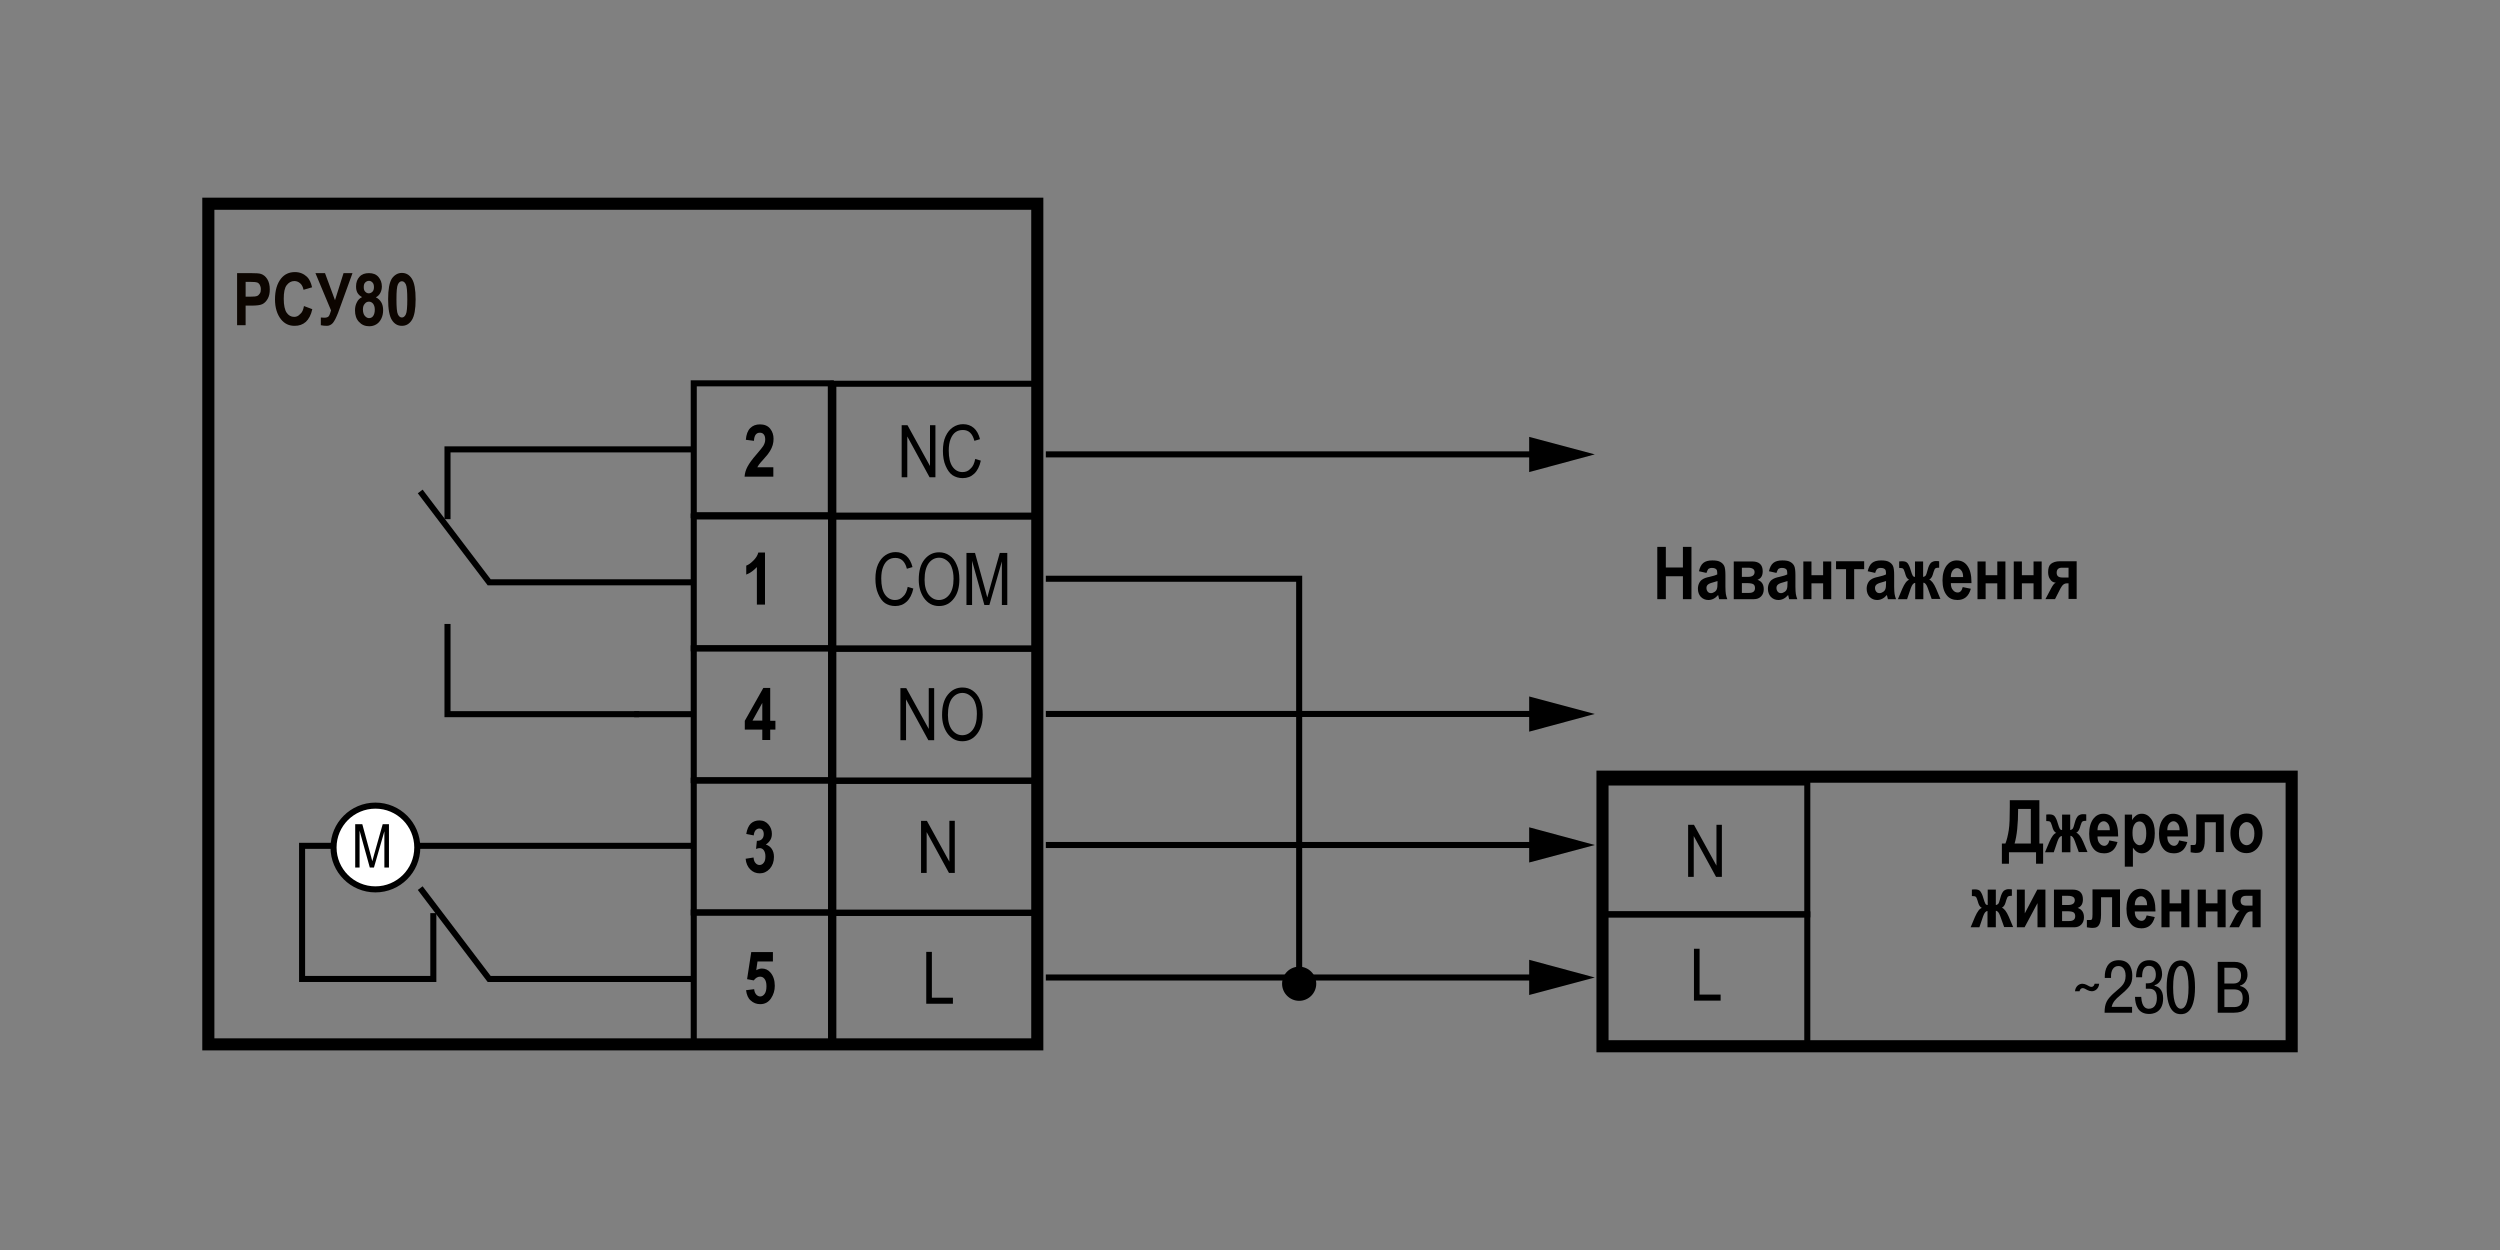 <?xml version="1.0" encoding="utf-8"?>
<!-- Generator: Adobe Illustrator 24.0.1, SVG Export Plug-In . SVG Version: 6.00 Build 0)  -->
<svg version="1.1" id="Слой_1" xmlns="http://www.w3.org/2000/svg" xmlns:xlink="http://www.w3.org/1999/xlink" x="0px" y="0px"
	 width="1200px" height="600px" viewBox="0 0 1200 600" style="enable-background:new 0 0 1200 600;" xml:space="preserve">
<rect x="0" y="0" width="1200" height="600" fill="#808080" stroke="none"/>
<style type="text/css">
	.st0{fill:#0C0500;}
	.st1{fill:none;stroke:#000000;stroke-width:2.906;}
	.st2{fill:none;stroke:#000000;stroke-width:5.812;}
	.st3{fill:#FFFFFF;stroke:#000000;stroke-width:2.906;}
</style>
<g>
	<path d="M795.5,287.6v-25.1h4.1v9.9h8.2v-9.9h4.1v25.1h-4.1v-11h-8.2v11H795.5z"/>
	<path d="M819.1,275l-3.6-0.8c0.4-1.8,1.1-3.2,2.1-4c1-0.8,2.4-1.2,4.3-1.2c1.7,0,2.9,0.2,3.8,0.7c0.9,0.5,1.5,1.1,1.9,1.9
		c0.4,0.8,0.6,2.3,0.6,4.4l0,5.6c0,1.6,0.1,2.7,0.2,3.5c0.1,0.8,0.4,1.6,0.7,2.5h-3.9l-0.5-2c-0.7,0.8-1.4,1.4-2.2,1.8
		c-0.8,0.4-1.6,0.6-2.5,0.6c-1.4,0-2.6-0.5-3.6-1.5c-0.9-1-1.4-2.3-1.4-3.9c0-1,0.2-1.9,0.6-2.7c0.4-0.8,0.9-1.4,1.6-1.8
		c0.7-0.5,1.8-0.9,3.3-1.2c1.8-0.4,3.1-0.8,3.8-1.2c0-1-0.1-1.7-0.2-2c-0.1-0.3-0.4-0.6-0.8-0.8c-0.4-0.2-0.9-0.3-1.6-0.3
		c-0.7,0-1.3,0.2-1.7,0.5C819.7,273.5,819.4,274.1,819.1,275z M824.4,278.9c-0.5,0.2-1.3,0.4-2.3,0.7c-1.2,0.3-2,0.7-2.4,1.1
		s-0.6,0.9-0.6,1.5c0,0.7,0.2,1.3,0.6,1.8s0.9,0.7,1.6,0.7c0.6,0,1.1-0.2,1.7-0.6s0.9-0.8,1.1-1.4c0.2-0.5,0.3-1.5,0.3-2.9V278.9z"
		/>
	<path d="M841.9,287.6h-9.7v-18.1h8.9c3.3,0,5,1.6,5,4.7c0,2.1-0.8,3.5-2.5,4.1c2,0.7,3,2.2,3,4.5c0,1.4-0.4,2.6-1.3,3.5
		C844.4,287.2,843.3,287.6,841.9,287.6z M836.1,272.5v4.4h2.9c2.1,0,3.2-0.8,3.2-2.3c0-1.4-1.1-2.1-3.2-2.1H836.1z M836.1,279.9v4.7
		h3.4c2,0,2.9-0.8,2.9-2.3c0-0.8-0.2-1.4-0.7-1.8c-0.5-0.4-1.6-0.6-3.2-0.6H836.1z"/>
	<path d="M852.7,275l-3.6-0.8c0.4-1.8,1.1-3.2,2.1-4c1-0.8,2.4-1.2,4.3-1.2c1.7,0,2.9,0.2,3.8,0.7c0.9,0.5,1.5,1.1,1.9,1.9
		c0.4,0.8,0.6,2.3,0.6,4.4l0,5.6c0,1.6,0.1,2.7,0.2,3.5c0.1,0.8,0.4,1.6,0.7,2.5h-3.9l-0.5-2c-0.7,0.8-1.4,1.4-2.2,1.8
		c-0.8,0.4-1.6,0.6-2.5,0.6c-1.4,0-2.6-0.5-3.6-1.5c-0.9-1-1.4-2.3-1.4-3.9c0-1,0.2-1.9,0.6-2.7c0.4-0.8,0.9-1.4,1.6-1.8
		c0.7-0.5,1.8-0.9,3.3-1.2c1.8-0.4,3.1-0.8,3.8-1.2c0-1-0.1-1.7-0.2-2c-0.1-0.3-0.4-0.6-0.8-0.8c-0.4-0.2-0.9-0.3-1.6-0.3
		c-0.7,0-1.3,0.2-1.7,0.5C853.3,273.5,853,274.1,852.7,275z M858,278.9c-0.5,0.2-1.3,0.4-2.3,0.7c-1.2,0.3-2,0.7-2.4,1.1
		s-0.6,0.9-0.6,1.5c0,0.7,0.2,1.3,0.6,1.8s0.9,0.7,1.6,0.7c0.6,0,1.1-0.2,1.7-0.6s0.9-0.8,1.1-1.4c0.2-0.5,0.3-1.5,0.3-2.9V278.9z"
		/>
	<path d="M865.6,287.6v-18.1h3.9v6.6h5.6v-6.6h3.9v18.1h-3.9V280h-5.6v7.6H865.6z"/>
	<path d="M881.3,273.2v-3.8h13.5v3.8H890v14.4h-3.9v-14.4H881.3z"/>
	<path d="M900.1,275l-3.6-0.8c0.4-1.8,1.1-3.2,2.1-4c1-0.8,2.4-1.2,4.3-1.2c1.7,0,2.9,0.2,3.8,0.7c0.9,0.5,1.5,1.1,1.9,1.9
		c0.4,0.8,0.6,2.3,0.6,4.4l0,5.6c0,1.6,0.1,2.7,0.2,3.5c0.1,0.8,0.4,1.6,0.7,2.5h-3.9l-0.5-2c-0.7,0.8-1.4,1.4-2.2,1.8
		c-0.8,0.4-1.6,0.6-2.5,0.6c-1.4,0-2.6-0.5-3.6-1.5c-0.9-1-1.4-2.3-1.4-3.9c0-1,0.2-1.9,0.6-2.7c0.4-0.8,0.9-1.4,1.6-1.8
		c0.7-0.5,1.8-0.9,3.3-1.2c1.8-0.4,3.1-0.8,3.8-1.2c0-1-0.1-1.7-0.2-2c-0.1-0.3-0.4-0.6-0.8-0.8c-0.4-0.2-0.9-0.3-1.6-0.3
		c-0.7,0-1.3,0.2-1.7,0.5C900.7,273.5,900.3,274.1,900.1,275z M905.3,278.9c-0.5,0.2-1.3,0.4-2.3,0.7c-1.2,0.3-2,0.7-2.4,1.1
		s-0.6,0.9-0.6,1.5c0,0.7,0.2,1.3,0.6,1.8s0.9,0.7,1.6,0.7c0.6,0,1.1-0.2,1.7-0.6s0.9-0.8,1.1-1.4c0.2-0.5,0.3-1.5,0.3-2.9V278.9z"
		/>
	<path d="M923.2,287.6h-3.9v-7.8c-0.8,0-1.5,0.8-2.1,2.5l-1.8,5.3H911l2.1-5c1.1-2.5,2.2-4,3.3-4.3c-0.6-0.3-1-0.8-1.3-1.3
		c-0.3-0.5-0.5-1.3-0.8-2.3c-0.3-1-0.6-1.6-0.9-1.8c-0.3-0.2-0.9-0.3-1.8-0.3v-3.1c0.7-0.1,1.2-0.1,1.5-0.1c1.2,0,2.1,0.3,2.6,1
		c0.5,0.7,1,1.7,1.4,3.2c0.4,1.4,0.8,2.4,1,2.7c0.2,0.4,0.6,0.6,1.1,0.6v-7.4h3.9v7.4c0.4,0,0.7-0.2,1.1-0.5c0.3-0.3,0.7-1.3,1.1-3
		c0.4-1.6,1-2.7,1.6-3.3c0.7-0.5,1.4-0.8,2.3-0.8c0.4,0,0.9,0,1.6,0.1v3.1h-0.4c-0.6,0-1.1,0.1-1.4,0.3c-0.3,0.2-0.6,0.8-0.9,1.8
		c-0.3,1-0.5,1.8-0.8,2.3c-0.3,0.5-0.7,1-1.3,1.3c1.1,0.4,2.2,1.8,3.3,4.3l2.1,5h-4.2l-1.9-5.3c-0.6-1.7-1.3-2.5-2.1-2.5V287.6z"/>
	<path d="M942.1,281.8l3.9,0.8c-0.5,1.8-1.3,3.2-2.4,4.1c-1.1,0.9-2.5,1.3-4,1.3c-2.2,0-3.9-0.7-5.1-2.2c-1.4-1.7-2.1-4.1-2.1-7.2
		c0-3,0.7-5.5,2.1-7.3c1.2-1.5,2.8-2.3,4.7-2.3c2.1,0,3.8,0.8,5,2.4c1.4,1.8,2.1,4.5,2.1,8l0,0.5h-9.9c0,1.4,0.3,2.6,1,3.3
		c0.6,0.8,1.4,1.2,2.3,1.2C940.8,284.4,941.7,283.6,942.1,281.8z M942.3,277c0-1.4-0.3-2.5-0.9-3.2c-0.6-0.7-1.2-1.1-2-1.1
		c-0.8,0-1.5,0.4-2.1,1.1c-0.6,0.8-0.9,1.8-0.9,3.2H942.3z"/>
	<path d="M949.2,287.6v-18.1h3.9v6.6h5.6v-6.6h3.9v18.1h-3.9V280h-5.6v7.6H949.2z"/>
	<path d="M966.6,287.6v-18.1h3.9v6.6h5.6v-6.6h3.9v18.1h-3.9V280h-5.6v7.6H966.6z"/>
	<path d="M988.7,269.4h8.1v18.1h-3.9V280h-0.7c-0.7,0-1.3,0.2-1.8,0.6c-0.5,0.4-0.9,1-1.4,1.9l-2.6,5.1h-4.6l2.8-5.3
		c0.8-1.5,1.5-2.4,2.2-2.6c-1.2-0.1-2.1-0.6-2.7-1.6c-0.7-0.9-1-2.1-1-3.5c0-1.8,0.4-3.1,1.3-3.9
		C985.4,269.9,986.8,269.4,988.7,269.4z M992.9,277.2v-4.7h-3.2c-1.6,0-2.5,0.8-2.5,2.4c0,1.6,0.9,2.3,2.7,2.3H992.9z"/>
</g>
<g>
	<path d="M978.9,404.9h1.8v9.7h-3.4v-5.5h-13v5.5h-3.4v-9.7h1.7c0.7-1.8,1.2-3.9,1.6-6.4c0.4-2.5,0.5-6.2,0.5-11.1v-3.3h14.2V404.9z
		 M974.8,388.3h-6.1c0,7.4-0.6,12.9-1.7,16.6h7.8V388.3z"/>
	<path d="M993.6,409.1h-3.9v-7.8c-0.8,0-1.5,0.8-2.1,2.5l-1.8,5.3h-4.2l2.1-5c1.1-2.5,2.2-4,3.3-4.3c-0.6-0.3-1-0.8-1.3-1.3
		c-0.3-0.5-0.5-1.3-0.8-2.3c-0.3-1-0.6-1.6-0.9-1.8c-0.3-0.2-0.9-0.3-1.8-0.3V391c0.7-0.1,1.2-0.1,1.5-0.1c1.2,0,2.1,0.3,2.6,1
		s1,1.7,1.4,3.2c0.4,1.4,0.8,2.4,1,2.7c0.2,0.4,0.6,0.6,1.1,0.6V391h3.9v7.4c0.4,0,0.7-0.2,1.1-0.5c0.3-0.3,0.7-1.3,1.1-3
		c0.4-1.6,1-2.7,1.6-3.3c0.7-0.5,1.4-0.8,2.3-0.8c0.4,0,0.9,0,1.6,0.1v3.1h-0.4c-0.6,0-1.1,0.1-1.4,0.3c-0.3,0.2-0.6,0.8-0.9,1.8
		c-0.3,1-0.5,1.8-0.8,2.3c-0.3,0.5-0.7,1-1.3,1.3c1.1,0.4,2.2,1.8,3.3,4.3l2.1,5h-4.2l-1.9-5.3c-0.6-1.7-1.3-2.5-2.1-2.5V409.1z"/>
	<path d="M1012.5,403.4l3.9,0.8c-0.5,1.8-1.3,3.2-2.4,4.1c-1.1,0.9-2.5,1.3-4,1.3c-2.2,0-3.9-0.7-5.1-2.2c-1.4-1.7-2.1-4.1-2.1-7.2
		c0-3,0.7-5.5,2.1-7.3c1.2-1.5,2.8-2.3,4.7-2.3c2.1,0,3.8,0.8,5,2.4c1.4,1.8,2.1,4.5,2.1,8l0,0.5h-9.9c0,1.4,0.3,2.6,1,3.3
		c0.6,0.8,1.4,1.2,2.3,1.2C1011.2,406,1012.1,405.1,1012.5,403.4z M1012.7,398.5c0-1.4-0.3-2.5-0.9-3.2c-0.6-0.7-1.2-1.1-2-1.1
		c-0.8,0-1.5,0.4-2.1,1.1c-0.6,0.8-0.9,1.8-0.9,3.2H1012.7z"/>
	<path d="M1019.7,391h3.7v2.7c0.5-1,1.2-1.7,2-2.3c0.8-0.6,1.7-0.8,2.7-0.8c1.7,0,3.2,0.8,4.4,2.4c1.2,1.6,1.8,3.9,1.8,6.9
		c0,3.1-0.6,5.5-1.8,7.2s-2.7,2.5-4.4,2.5c-0.8,0-1.5-0.2-2.2-0.6c-0.7-0.4-1.4-1.1-2.1-2.1v9.1h-3.9V391z M1023.6,399.7
		c0,2.1,0.3,3.6,1,4.5c0.7,1,1.5,1.5,2.4,1.5c0.9,0,1.7-0.4,2.3-1.3c0.6-0.9,0.9-2.4,0.9-4.4c0-1.9-0.3-3.4-0.9-4.3
		s-1.4-1.4-2.3-1.4c-1,0-1.8,0.4-2.4,1.3C1023.9,396.6,1023.6,397.9,1023.6,399.7z"/>
	<path d="M1046,403.4l3.9,0.8c-0.5,1.8-1.3,3.2-2.4,4.1c-1.1,0.9-2.5,1.3-4,1.3c-2.2,0-3.9-0.7-5.1-2.2c-1.4-1.7-2.1-4.1-2.1-7.2
		c0-3,0.7-5.5,2.1-7.3c1.2-1.5,2.8-2.3,4.7-2.3c2.1,0,3.8,0.8,5,2.4c1.4,1.8,2.1,4.5,2.1,8l0,0.5h-9.9c0,1.4,0.3,2.6,1,3.3
		c0.6,0.8,1.4,1.2,2.3,1.2C1044.7,406,1045.6,405.1,1046,403.4z M1046.2,398.5c0-1.4-0.3-2.5-0.9-3.2c-0.6-0.7-1.2-1.1-2-1.1
		c-0.8,0-1.5,0.4-2.1,1.1c-0.6,0.8-0.9,1.8-0.9,3.2H1046.2z"/>
	<path d="M1063.6,409.1v-14.4h-5.3v8.3c0,1.3-0.1,2.4-0.3,3.3c-0.2,0.8-0.5,1.5-0.9,2s-0.9,0.8-1.3,0.9c-0.4,0.1-1,0.2-1.8,0.2
		c-0.5,0-1.3-0.1-2.5-0.3v-3.5c0.3,0,0.9,0,1.6,0c0.5,0,0.8-0.2,0.9-0.5c0.1-0.3,0.2-1.1,0.2-2.2v-12h13.2v18.1H1063.6z"/>
	<path d="M1070.6,399.8c0-1.8,0.4-3.4,1.1-4.9c0.7-1.5,1.6-2.6,2.8-3.3c1.1-0.7,2.4-1.1,3.8-1.1c2.4,0,4.3,0.9,5.6,2.8
		s2.1,4.1,2.1,6.6c0,1.9-0.4,3.6-1.1,5.1s-1.6,2.6-2.8,3.4s-2.4,1.1-3.8,1.1c-2.2,0-4-0.8-5.5-2.5
		C1071.4,405.3,1070.6,402.9,1070.6,399.8z M1074.7,400.1c0,1.8,0.4,3.2,1.1,4.2c0.7,0.9,1.6,1.4,2.6,1.4c1,0,1.8-0.5,2.6-1.4
		c0.7-0.9,1.1-2.3,1.1-4.2c0-1.8-0.4-3.2-1.1-4.1c-0.7-0.9-1.6-1.4-2.6-1.4c-1,0-1.8,0.5-2.6,1.4
		C1075,396.8,1074.7,398.2,1074.7,400.1z"/>
	<path d="M958,445.1H954v-7.8c-0.8,0-1.5,0.8-2.1,2.5l-1.8,5.3h-4.2l2.1-5c1.1-2.5,2.2-4,3.3-4.3c-0.6-0.3-1-0.8-1.3-1.3
		c-0.3-0.5-0.5-1.3-0.8-2.3c-0.3-1-0.6-1.6-0.9-1.8c-0.3-0.2-0.9-0.3-1.8-0.3V427c0.7-0.1,1.2-0.1,1.5-0.1c1.2,0,2.1,0.3,2.6,1
		s1,1.7,1.4,3.2c0.4,1.4,0.8,2.4,1,2.7c0.2,0.4,0.6,0.6,1.1,0.6V427h3.9v7.4c0.4,0,0.7-0.2,1.1-0.5c0.3-0.3,0.7-1.3,1.1-3
		c0.4-1.6,1-2.7,1.6-3.3c0.7-0.5,1.4-0.8,2.3-0.8c0.4,0,0.9,0,1.6,0.1v3.1h-0.4c-0.6,0-1.1,0.1-1.4,0.3c-0.3,0.2-0.6,0.8-0.9,1.8
		c-0.3,1-0.5,1.8-0.8,2.3c-0.3,0.5-0.7,1-1.3,1.3c1.1,0.4,2.2,1.8,3.3,4.3l2.1,5H962l-1.9-5.3c-0.6-1.7-1.3-2.5-2.1-2.5V445.1z"/>
	<path d="M968.1,445.1V427h3.8v11.4l6-11.4h3.9v18.1h-3.8v-11.6l-6.2,11.6H968.1z"/>
	<path d="M995.6,445.1h-9.7V427h8.9c3.3,0,5,1.6,5,4.7c0,2.1-0.8,3.5-2.5,4.1c2,0.7,3,2.2,3,4.5c0,1.4-0.4,2.6-1.3,3.5
		S997,445.1,995.6,445.1z M989.8,430v4.4h2.9c2.1,0,3.2-0.8,3.2-2.3c0-1.4-1.1-2.1-3.2-2.1H989.8z M989.8,437.4v4.7h3.4
		c2,0,2.9-0.8,2.9-2.3c0-0.8-0.2-1.4-0.7-1.8c-0.5-0.4-1.6-0.6-3.2-0.6H989.8z"/>
	<path d="M1013.8,445.1v-14.4h-5.3v8.3c0,1.3-0.1,2.4-0.3,3.3c-0.2,0.8-0.5,1.5-0.9,2s-0.9,0.8-1.3,0.9c-0.4,0.1-1,0.2-1.8,0.2
		c-0.5,0-1.3-0.1-2.5-0.3v-3.5c0.3,0,0.9,0,1.6,0c0.5,0,0.8-0.2,0.9-0.5c0.1-0.3,0.2-1.1,0.2-2.2v-12h13.2v18.1H1013.8z"/>
	<path d="M1030.4,439.4l3.9,0.8c-0.5,1.8-1.3,3.2-2.4,4.1c-1.1,0.9-2.5,1.3-4,1.3c-2.2,0-3.9-0.7-5.1-2.2c-1.4-1.7-2.1-4.1-2.1-7.2
		c0-3,0.7-5.5,2.1-7.3c1.2-1.5,2.8-2.3,4.7-2.3c2.1,0,3.8,0.8,5,2.4c1.4,1.8,2.1,4.5,2.1,8l0,0.5h-9.9c0,1.4,0.3,2.6,1,3.3
		c0.6,0.8,1.4,1.2,2.3,1.2C1029.1,442,1030,441.1,1030.4,439.4z M1030.6,434.5c0-1.4-0.3-2.5-0.9-3.2c-0.6-0.7-1.2-1.1-2-1.1
		c-0.8,0-1.5,0.4-2.1,1.1c-0.6,0.8-0.9,1.8-0.9,3.2H1030.6z"/>
	<path d="M1037.5,445.1V427h3.9v6.6h5.6V427h3.9v18.1h-3.9v-7.6h-5.6v7.6H1037.5z"/>
	<path d="M1054.9,445.1V427h3.9v6.6h5.6V427h3.9v18.1h-3.9v-7.6h-5.6v7.6H1054.9z"/>
	<path d="M1077,427h8.1v18.1h-3.9v-7.6h-0.7c-0.7,0-1.3,0.2-1.8,0.6c-0.5,0.4-0.9,1-1.4,1.9l-2.6,5.1h-4.6l2.8-5.3
		c0.8-1.5,1.5-2.4,2.2-2.6c-1.2-0.1-2.1-0.6-2.7-1.6c-0.7-0.9-1-2.1-1-3.5c0-1.8,0.4-3.1,1.3-3.9C1073.7,427.4,1075.1,427,1077,427z
		 M1081.2,434.7V430h-3.2c-1.6,0-2.5,0.8-2.5,2.4c0,1.6,0.9,2.3,2.7,2.3H1081.2z"/>
</g>
<g>
	<path class="st0" d="M113.8,156.1v-25h6.6c2.5,0,4.1,0.1,4.9,0.4c1.2,0.4,2.2,1.2,3,2.5s1.2,2.9,1.2,4.9c0,1.8-0.3,3.3-1,4.5
		s-1.5,2.1-2.6,2.6c-1,0.5-2.8,0.7-5.3,0.7h-2.7v9.4L113.8,156.1L113.8,156.1z M117.9,135.3v7.1h2.3c1.5,0,2.6-0.1,3.1-0.3
		c0.6-0.2,1-0.6,1.4-1.2c0.4-0.6,0.5-1.3,0.5-2.1s-0.2-1.5-0.5-2.1c-0.4-0.6-0.8-1-1.3-1.1c-0.5-0.2-1.7-0.3-3.4-0.3L117.9,135.3
		L117.9,135.3z"/>
	<path class="st0" d="M145.9,146.9l4,1.5c-0.6,2.8-1.7,4.8-3.1,6.1c-1.5,1.3-3.2,1.9-5.4,1.9c-2.7,0-4.8-1-6.5-3.1
		c-1.9-2.4-2.9-5.6-2.9-9.6c0-4.3,1-7.6,2.9-10c1.7-2.1,3.9-3.1,6.7-3.1c2.3,0,4.2,0.8,5.8,2.3c1.1,1.1,1.9,2.8,2.4,5l-4.1,1.2
		c-0.3-1.4-0.8-2.4-1.6-3.1c-0.8-0.7-1.7-1.1-2.8-1.1c-1.5,0-2.7,0.7-3.7,2s-1.4,3.5-1.4,6.5c0,3.1,0.5,5.4,1.4,6.7s2.1,2,3.6,2
		c1.1,0,2-0.4,2.8-1.3C145,150.1,145.6,148.7,145.9,146.9z"/>
	<path class="st0" d="M158.9,149l-7.5-17.9h4.6l4.8,13l4.1-13h4.3l-6.9,19c-0.9,2.3-1.7,3.9-2.5,4.9c-0.8,0.9-1.8,1.4-2.9,1.4
		c-1.1,0-2-0.1-2.9-0.3v-3.7c0.7,0,1.2,0.1,1.6,0.1c1,0,1.7-0.2,2.1-0.6S158.5,150.4,158.9,149z"/>
	<path class="st0" d="M173.8,142.6c-1-0.5-1.7-1.2-2.2-2c-0.5-0.9-0.7-1.9-0.7-3.1c0-2,0.6-3.5,1.7-4.7c1.1-1.2,2.6-1.7,4.5-1.7
		c2,0,3.5,0.6,4.6,1.9c1,1.2,1.6,2.7,1.6,4.5c0,1.2-0.3,2.3-0.8,3.2s-1.2,1.6-2.1,2c1.2,0.6,2,1.4,2.6,2.4s0.9,2.3,0.9,3.8
		s-0.3,2.9-0.9,4.1c-0.6,1.2-1.4,2.1-2.4,2.7s-2.1,0.9-3.4,0.9c-2,0-3.6-0.7-4.9-2.1c-1.3-1.4-1.9-3.2-1.9-5.5
		c0-1.5,0.3-2.8,0.9-3.9C171.8,144,172.7,143.1,173.8,142.6z M174.2,148.5c0,1.3,0.3,2.4,0.9,3.1c0.6,0.7,1.3,1.1,2,1.1
		c0.8,0,1.5-0.3,2-1s0.8-1.7,0.8-3.1c0-1.2-0.3-2.1-0.8-2.8c-0.6-0.7-1.2-1-2-1s-1.5,0.3-2,1C174.5,146.4,174.2,147.3,174.2,148.5z
		 M174.6,137.8c0,1,0.2,1.7,0.7,2.2s1,0.8,1.7,0.8s1.3-0.3,1.8-0.8s0.7-1.3,0.7-2.2s-0.2-1.7-0.7-2.2s-1-0.8-1.7-0.8
		s-1.3,0.3-1.8,0.8S174.6,136.8,174.6,137.8z"/>
	<path class="st0" d="M192.9,131c2,0,3.6,0.9,4.8,2.8c1.2,1.9,1.8,5.2,1.8,9.9s-0.6,8-1.8,9.9s-2.8,2.8-4.8,2.8s-3.6-0.9-4.8-2.8
		c-1.2-1.9-1.8-5.2-1.8-10c0-4.7,0.6-8,1.8-9.9C189.4,131.9,191,131,192.9,131z M192.9,135c-0.8,0-1.4,0.5-1.9,1.5s-0.7,3.4-0.7,7.2
		s0.2,6.2,0.7,7.2s1.1,1.5,1.9,1.5c0.8,0,1.4-0.5,1.9-1.5s0.7-3.4,0.7-7.2s-0.2-6.2-0.7-7.2C194.3,135.5,193.7,135,192.9,135z"/>
</g>
<rect x="333" y="311.2" class="st1" width="65.9" height="63.3"/>
<rect x="333" y="247.9" class="st1" width="65.9" height="63.3"/>
<polygon class="st1" points="398.8,247.3 333,247.3 333,215.7 333,184 398.8,184 "/>
<rect x="333" y="374.7" class="st1" width="65.9" height="63.3"/>
<rect x="333" y="438" class="st1" width="65.9" height="63.3"/>
<g>
	<path d="M367.2,290.2h-3.9v-18c-1.5,1.6-3.2,2.9-5.1,3.6v-4.3c1.1-0.4,2.2-1.2,3.4-2.4s2-2.4,2.4-3.9h3.2V290.2z"/>
</g>
<g>
	<path d="M365.9,355.2v-5h-8.4V346l8.9-15.8h3.3V346h2.5v4.2h-2.5v5H365.9z M365.9,345.9v-8.5l-4.7,8.5H365.9z"/>
</g>
<g>
	<path d="M357.9,412.2l3.8-0.6c0.1,1.2,0.4,2.1,1,2.7c0.5,0.6,1.2,0.9,1.9,0.9c0.8,0,1.5-0.4,2-1.1c0.6-0.7,0.8-1.8,0.8-3.1
		c0-1.2-0.3-2.2-0.8-2.9c-0.5-0.7-1.2-1-1.9-1c-0.5,0-1.1,0.1-1.8,0.4l0.4-3.9c1,0,1.8-0.2,2.4-0.8c0.6-0.6,0.9-1.4,0.9-2.4
		c0-0.9-0.2-1.5-0.6-2s-1-0.7-1.6-0.7s-1.2,0.3-1.7,0.8c-0.5,0.6-0.8,1.4-0.9,2.5l-3.6-0.7c0.4-2.3,1.1-3.9,2.2-5
		c1.1-1,2.5-1.5,4.1-1.5c1.9,0,3.3,0.7,4.4,2s1.6,2.8,1.6,4.4c0,1.1-0.2,2.1-0.7,2.9c-0.5,0.9-1.2,1.6-2.2,2.3c1.1,0.3,2.1,1,2.8,2
		c0.7,1,1.1,2.3,1.1,3.9c0,2.3-0.7,4.2-2,5.7c-1.4,1.5-3,2.2-4.8,2.2s-3.3-0.6-4.6-1.9C358.9,416.1,358.1,414.4,357.9,412.2z"/>
</g>
<g>
	<path d="M358.1,475.3l3.9-0.5c0.1,1.1,0.4,1.9,1,2.6c0.6,0.6,1.2,0.9,1.9,0.9c0.8,0,1.5-0.4,2.1-1.2s0.9-2,0.9-3.7
		c0-1.6-0.3-2.7-0.9-3.5s-1.3-1.1-2.2-1.1c-1.1,0-2.1,0.6-3,1.8l-3.2-0.6l2-13H371v4.5h-7.4l-0.6,4.2c0.9-0.5,1.8-0.8,2.7-0.8
		c1.6,0,3,0.6,4.1,1.9c1.4,1.6,2.1,3.8,2.1,6.4c0,2.2-0.6,4.2-1.8,6s-2.9,2.8-5.2,2.8c-1.8,0-3.3-0.6-4.6-1.8
		C359.1,479.2,358.4,477.5,358.1,475.3z"/>
</g>
<path class="st2" d="M100,501.3h397.9V97.8H100V501.3z"/>
<g>
	<path d="M371.2,224.4v4.4h-13.8c0.1-1.7,0.6-3.3,1.4-4.8s2.2-3.5,4.4-6c1.7-2,2.8-3.3,3.2-4c0.6-1,0.9-2,0.9-3
		c0-1.1-0.2-1.9-0.7-2.5s-1.1-0.8-1.9-0.8c-1.7,0-2.7,1.3-2.8,3.9l-3.9-0.5c0.2-2.5,0.9-4.4,2.1-5.6s2.7-1.8,4.7-1.8
		c2.1,0,3.8,0.7,4.9,2.1c1.1,1.4,1.6,3,1.6,4.8c0,1-0.1,2-0.4,3s-0.7,1.9-1.3,2.9c-0.6,1-1.5,2.2-2.9,3.7c-1.3,1.4-2.1,2.4-2.4,2.8
		c-0.3,0.5-0.6,0.9-0.8,1.3h7.7V224.4z"/>
</g>
<polyline class="st1" points="214.8,249.2 214.8,215.7 306.8,215.7 333,215.7 "/>
<polyline class="st1" points="306.8,342.8 214.8,342.8 214.8,299.5 "/>
<polyline class="st1" points="201.7,235.9 234.8,279.5 306.8,279.5 333,279.5 "/>
<polyline class="st1" points="333,406 237.1,406 145,406 145,450.6 145,469.9 208,469.9 208,438.3 "/>
<polyline class="st1" points="201.7,426.3 234.8,469.9 306.8,469.9 333,469.9 "/>
<line class="st1" x1="304.4" y1="342.8" x2="333" y2="342.8"/>
<circle class="st3" cx="180.2" cy="406.8" r="20.1"/>
<g>
	<path d="M170.5,416.4v-20.8h3.4l4,14.7l0.8,3.1c0.2-0.8,0.5-1.9,0.9-3.3l4.1-14.5h3v20.8h-2.2V399l-5,17.4h-2l-4.9-17.7v17.7H170.5
		z"/>
</g>
<rect x="769.7" y="375.6" class="st1" width="97.8" height="63.3"/>
<rect x="769.7" y="438.9" class="st1" width="97.8" height="63.3"/>
<path class="st2" d="M769.2,502.2H1100V372.8H769.2V502.2z"/>
<g>
	<g>
		<line class="st1" x1="502" y1="469.2" x2="739.8" y2="469.2"/>
		<g>
			<polygon points="734,477.6 765.5,469.2 734,460.7 			"/>
		</g>
	</g>
</g>
<g>
	<g>
		<polyline class="st1" points="502,277.8 623.6,277.8 623.6,472.6 		"/>
		<g>
			<path d="M615.4,472.2c0,4.5,3.7,8.2,8.2,8.2s8.2-3.7,8.2-8.2s-3.7-8.2-8.2-8.2S615.4,467.6,615.4,472.2z"/>
		</g>
	</g>
</g>
<g>
	<path d="M1007.6,472.2c-0.2,2.4-2,3.6-3.5,3.6c-0.7,0-1.4-0.2-2-0.5c-1.3-0.6-1.6-1-2.4-1c-0.9,0-1.4,0.8-1.5,1.5H996
		c0.2-2.4,2-3.6,3.5-3.6c0.7,0,1.4,0.2,2,0.5c1.3,0.6,1.6,1,2.4,1c0.9,0,1.4-0.8,1.5-1.5H1007.6z"/>
	<path d="M1023.3,486.1h-13.1c0-4.7,1.3-6.4,4-9c3.3-3.1,6.1-4.3,6.1-8.7c0-1.3-0.3-4.7-3.5-4.7c-2.5,0-3.5,2.4-3.5,4.7v1h-3v-0.7
		c0-2.9,1-7.8,6.7-7.8c6.1,0,6.5,5.5,6.5,7.4c0,4.2-1.3,5.6-6.1,9.7c-1.8,1.5-3.3,3-3.8,5.3h9.8v2.8H1023.3z"/>
	<path d="M1027.8,478.7c0.3,5.1,2.6,5.5,3.6,5.5c2.6,0,3.9-2,3.9-5.2c0-4-2.3-4.4-3.6-4.4h-1.7V472h0.7c0.9,0,4.1,0,4.1-4.2
		c0-1.8-0.7-4.2-3.3-4.2c-2,0-3.3,1.4-3.3,5.5h-2.9c0-3.4,1-8.2,6.3-8.2c4.6,0,6.2,3.5,6.2,6.7c0,2.3-1.2,4.6-3.6,5.3v0.3
		c1.7,0.3,4.1,1.7,4.1,6c0,7.4-5.7,7.5-6.7,7.5c-5.4,0-6.7-4.3-6.8-8.2h3V478.7z"/>
	<path d="M1040,473.9c0-12.6,5.1-12.9,6.8-12.9s6.8,0.3,6.8,12.9s-5.1,12.9-6.8,12.9S1040,486.5,1040,473.9z M1050.5,473.9
		c0-8.3-2-10.3-3.7-10.3s-3.7,2-3.7,10.3s2,10.3,3.7,10.3S1050.5,482.3,1050.5,473.9z"/>
	<path d="M1072.6,461.7c4.2,0,6.2,2.5,6.2,6.2c0,2.4-1.3,4.6-3.6,5.2v0.2c1.7,0.3,4.4,1.7,4.4,6s-2.2,6.8-7.3,6.8h-7.8v-24.4
		L1072.6,461.7L1072.6,461.7z M1067.7,472.1h4.3c2.6,0,3.7-1.4,3.7-3.8c0-1.7-0.5-3.8-3.6-3.8h-4.4V472.1z M1067.7,483.4h4.5
		c1.8,0,4.3-0.4,4.3-4.3c0-3-1.4-4.2-4.3-4.2h-4.5V483.4z"/>
</g>
<g>
	<g>
		<line class="st1" x1="502" y1="405.6" x2="739.8" y2="405.6"/>
		<g>
			<polygon points="734,414 765.5,405.6 734,397.1 			"/>
		</g>
	</g>
</g>
<g>
	<path d="M810.3,420.9v-25h2.8l10.8,19.6v-19.6h2.6v25h-2.8L813,401.3v19.6H810.3z"/>
</g>
<g>
	<path d="M813.1,480.4v-25h2.7v22h10.1v2.9h-12.8V480.4z"/>
</g>
<g>
	<g>
		<line class="st1" x1="502" y1="342.7" x2="739.8" y2="342.7"/>
		<g>
			<polygon points="734,351.2 765.5,342.7 734,334.3 			"/>
		</g>
	</g>
</g>
<g>
	<g>
		<line class="st1" x1="502" y1="218.1" x2="739.8" y2="218.1"/>
		<g>
			<polygon points="734,226.6 765.5,218.1 734,209.7 			"/>
		</g>
	</g>
</g>
<rect x="400" y="311.4" class="st1" width="97.8" height="63.3"/>
<rect x="400" y="248" class="st1" width="97.8" height="63.3"/>
<polygon class="st1" points="497.9,247.5 400,247.5 400,215.9 400,184.2 497.9,184.2 "/>
<rect x="400" y="374.8" class="st1" width="97.8" height="63.3"/>
<rect x="400" y="438.2" class="st1" width="97.8" height="63.3"/>
<g>
	<path d="M435.7,281.7l2.7,0.8c-0.6,2.8-1.7,4.9-3.2,6.3s-3.3,2.1-5.5,2.1c-1.9,0-3.5-0.5-4.9-1.4c-1.3-0.9-2.4-2.4-3.3-4.5
		c-0.9-2-1.3-4.5-1.3-7.2s0.4-5.1,1.3-7s2-3.3,3.5-4.3s3.1-1.5,4.9-1.5c2,0,3.7,0.6,5.1,1.8s2.4,3,3,5.4l-2.7,0.8
		c-0.9-3.5-2.7-5.2-5.5-5.2c-1.4,0-2.5,0.3-3.5,1s-1.8,1.8-2.4,3.3s-0.9,3.3-0.9,5.6c0,3.4,0.6,6,1.8,7.7s2.8,2.6,4.8,2.6
		c1.5,0,2.8-0.5,3.8-1.6C434.6,285.4,435.3,283.8,435.7,281.7z"/>
	<path d="M441,278.3c0-4.3,0.9-7.5,2.8-9.8s4.2-3.4,7-3.4c1.8,0,3.5,0.5,4.9,1.5c1.5,1,2.7,2.5,3.5,4.5c0.9,1.9,1.3,4.3,1.3,7
		c0,3.7-0.8,6.7-2.5,9c-1.9,2.6-4.3,3.8-7.3,3.8s-5.4-1.3-7.3-4C441.8,284.5,441,281.6,441,278.3z M443.8,278.3c0,3.1,0.7,5.5,2,7.2
		c1.4,1.7,3,2.5,4.9,2.5c2,0,3.7-0.9,5-2.6s2-4.2,2-7.6c0-2.1-0.3-4.1-1-5.8c-0.5-1.3-1.3-2.3-2.4-3.1c-1.1-0.8-2.2-1.2-3.5-1.2
		c-2,0-3.7,0.9-5,2.6C444.5,272.1,443.8,274.7,443.8,278.3z"/>
	<path d="M463.9,290.4v-25h4.1l4.9,17.7l1,3.7c0.2-0.9,0.6-2.3,1.1-4l4.9-17.4h3.6v25h-2.6v-20.9l-6,20.9h-2.4l-5.9-21.2v21.2
		L463.9,290.4L463.9,290.4z"/>
</g>
<g>
	<path d="M432.2,355.3v-25h2.8l10.8,19.6v-19.6h2.6v25h-2.8l-10.7-19.6v19.6H432.2z"/>
	<path d="M452.2,343.2c0-4.3,0.9-7.5,2.8-9.8s4.2-3.4,7-3.4c1.8,0,3.5,0.5,4.9,1.5s2.7,2.5,3.5,4.5c0.9,1.9,1.3,4.3,1.3,7
		c0,3.7-0.8,6.7-2.5,9c-1.9,2.6-4.3,3.8-7.3,3.8s-5.4-1.3-7.3-4C453,349.4,452.2,346.6,452.2,343.2z M455,343.2c0,3.1,0.7,5.5,2,7.2
		c1.4,1.7,3,2.5,4.9,2.5c2,0,3.7-0.9,5-2.6s2-4.2,2-7.6c0-2.1-0.3-4.1-1-5.8c-0.5-1.3-1.3-2.3-2.4-3.1c-1.1-0.8-2.2-1.2-3.5-1.2
		c-2,0-3.7,0.9-5,2.6S455,339.7,455,343.2z"/>
</g>
<g>
	<path d="M442.1,419v-25h2.8l10.8,19.6V394h2.6v25h-2.8l-10.7-19.6V419H442.1z"/>
</g>
<g>
	<path d="M444.6,481.9v-25h2.7v22h10.1v2.9h-12.8V481.9z"/>
</g>
<g>
	<path d="M432.8,229.1v-25h2.8l10.8,19.6v-19.6h2.6v25h-2.8l-10.7-19.6v19.6H432.8z"/>
	<path d="M468.1,220.3l2.7,0.8c-0.6,2.8-1.7,4.9-3.2,6.3c-1.5,1.4-3.3,2.1-5.5,2.1c-1.9,0-3.5-0.5-4.9-1.4c-1.3-0.9-2.4-2.4-3.3-4.5
		c-0.9-2-1.3-4.5-1.3-7.2s0.4-5.1,1.3-7s2-3.3,3.5-4.3s3.1-1.5,4.9-1.5c2,0,3.7,0.6,5.1,1.8s2.4,3,3,5.4l-2.7,0.8
		c-0.9-3.5-2.7-5.2-5.5-5.2c-1.4,0-2.5,0.3-3.5,1s-1.8,1.8-2.4,3.3s-0.9,3.3-0.9,5.6c0,3.4,0.6,6,1.8,7.7c1.2,1.7,2.8,2.6,4.8,2.6
		c1.5,0,2.8-0.5,3.8-1.6C467,224,467.7,222.4,468.1,220.3z"/>
</g>
</svg>
